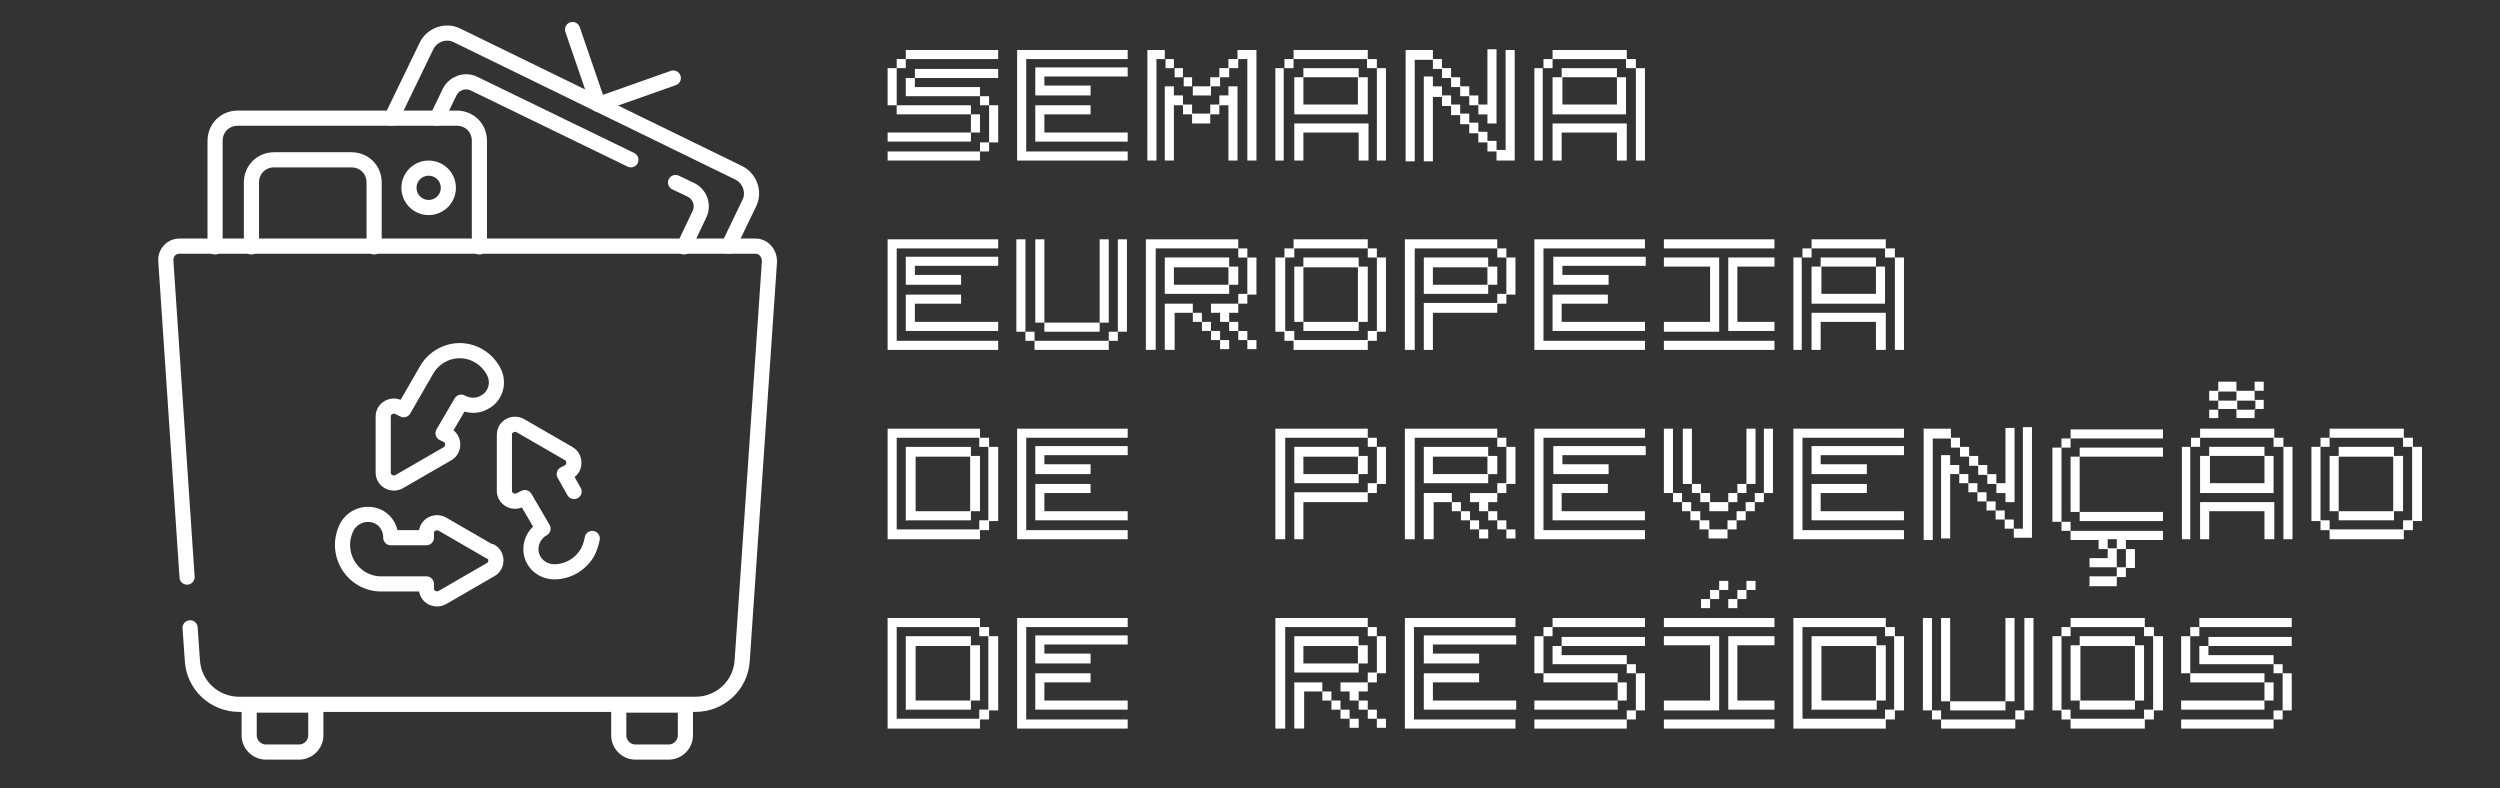 <svg xmlns="http://www.w3.org/2000/svg" id="Layer_1" viewBox="0 0 330.1 104.1"><rect x="0" y="0" width="330.1" height="104.1" fill="#333333" stroke="none"/><defs><style>      .st0 {        fill: #fff;      }      .st1 {        fill: none;        stroke: #fff;        stroke-linecap: round;        stroke-linejoin: round;        stroke-width: 2px;      }    </style></defs><g><path class="st0" d="M117.2,17.5h11v-2.4h-9.8v-1.2h-1.2v-4.9h1.2v-1.2h1.2v-1.2h12.2v1.2h-12.2v1.2h-1.2v4.9h9.8v1.2h1.2v2.4h-1.2v1.2h-11v-1.2ZM117.2,20h12.2v-1.2h1.2v-4.9h-1.2v-1.2h-9.8v-2.4h1.2v-1.2h11v1.2h-11v1.2h8.6v1.2h1.2v1.2h1.2v4.9h-1.2v1.2h-1.2v1.2h-12.2v-1.2Z"></path><path class="st0" d="M134.3,6.6h14.6v1.2h-13.4v12.2h13.4v1.2h-14.6V6.6ZM144,11.4v1.2h-7.3v-3.7h12.2v1.2h-11v1.2h6.1ZM136.7,13.9h7.3v1.2h-6.1v2.4h11v1.2h-12.2v-4.9Z"></path><path class="st0" d="M151.3,6.6h2.5v1.2h1.2v1.2h1.2v1.2h1.2v1.2h2.4v-1.2h1.2v-1.2h1.2v-1.2h1.2v-1.2h2.5v14.6h-1.2V7.8h-1.2v1.2h-1.2v1.2h-1.2v1.2h-1.2v1.2h-2.4v-1.2h-1.2v-1.2h-1.2v-1.2h-1.2v-1.2h-1.2v13.4h-1.2V6.6ZM153.8,11.4h1.2v1.2h1.2v1.2h1.2v1.2h2.4v-1.2h1.2v-1.2h1.2v-1.2h1.2v9.8h-1.2v-7.3h-1.2v1.2h-1.2v1.2h-2.4v-1.2h-1.2v-1.2h-1.2v7.3h-1.2v-9.8Z"></path><path class="st0" d="M168.4,21.2v-12.2h1.2v-1.2h1.2v-1.2h9.8v1.2h1.2v1.2h1.2v12.2h-1.2v-12.2h-1.3v-1.2h-9.7v1.2h-1.3v12.2h-1.2ZM170.9,15.1v-4.9h1.2v-1.2h7.3v1.2h1.2v4.9h-9.8ZM170.9,21.2v-4.9h9.8v4.9h-1.3v-3.7h-7.3v3.7h-1.2ZM172.1,13.8h7.2v-3.6h-7.2v3.6Z"></path><path class="st0" d="M185.5,6.6h3.7v1.2h1.2v1.2h1.2v1.2h1.2v1.2h1.2v1.2h1.2v1.2h1.2v-7.3h1.2v9.8h-1.2v-1.2h-1.2v-1.2h-1.2v-1.2h-1.2v-1.2h-1.2v-1.2h-1.2v-1.2h-1.2v-1.2h-2.4v13.4h-1.2V6.6ZM188,10.1h1.2v1.3h1.2v1.2h1.2v1.2h1.2v1.2h1.2v1.2h1.2v1.2h1.2v1.2h1.2v1.2h1.2V6.6h1.2v14.6h-2.4v-1.2h-1.2v-1.2h-1.2v-1.2h-1.2v-1.2h-1.2v-1.2h-1.2v-1.2h-1.2v-1.2h-1.2v8.5h-1.2v-11.1Z"></path><path class="st0" d="M202.6,21.2v-12.2h1.2v-1.2h1.2v-1.2h9.8v1.2h1.2v1.2h1.2v12.2h-1.2v-12.2h-1.3v-1.2h-9.7v1.2h-1.3v12.2h-1.2ZM205,15.1v-4.9h1.2v-1.2h7.3v1.2h1.2v4.9h-9.8ZM205,21.2v-4.9h9.8v4.9h-1.3v-3.7h-7.3v3.7h-1.2ZM206.3,13.8h7.2v-3.6h-7.2v3.6Z"></path><path class="st0" d="M117.2,31.6h14.6v1.2h-13.4v12.2h13.4v1.2h-14.6v-14.6ZM126.9,36.4v1.2h-7.3v-3.7h12.2v1.2h-11v1.2h6.1ZM119.6,38.9h7.3v1.2h-6.1v2.4h11v1.2h-12.2v-4.9Z"></path><path class="st0" d="M135.4,45v-1.2h-1.2v-12.2h1.2v12.2h1.2v1.2h9.8v-1.2h1.2v-12.2h1.2v12.2h-1.2v1.2h-1.2v1.2h-9.8v-1.2h-1.2ZM137.9,43.8v-1.2h-1.2v-11h1.2v11h7.3v-11h1.2v11h-1.2v1.2h-7.4Z"></path><path class="st0" d="M151.3,46.2v-14.6h12.2v1.2h1.2v1.2h1.2v4.9h-1.2v1.2h-1.2v1.2h-1.2v1.2h1.2v1.2h1.2v1.2h1.2v1.2h-1.2v-1.2h-1.2v-1.2h-1.2v-1.2h-1.2v-1.2h-1.2v-1.2h3.6v-1.3h1.2v-4.8h-1.2v-1.2h-10.9v13.4h-1.2ZM153.8,34h8.5v1.2h1.2v2.4h-1.2v1.2h-8.5v-4.9ZM153.8,46.2v-6.1h3.7v1.2h1.2v1.2h1.2v1.2h1.2v1.2h1.2v1.2h-1.2v-1.2h-1.2v-1.2h-1.2v-1.2h-1.2v-1.2h-2.4v4.9h-1.2ZM155,37.6h7.2v-2.3h-7.2v2.3Z"></path><path class="st0" d="M169.6,45v-1.2h-1.2v-9.8h1.2v-1.2h1.2v-1.2h9.8v1.2h1.2v1.2h1.2v9.8h-1.2v1.2h-1.2v1.2h-9.8v-1.2h-1.2ZM170.9,44.9h9.7v-1.2h1.2v-9.7h-1.2v-1.2h-9.7v1.2h-1.2v9.7h1.2v1.2ZM170.9,42.5v-7.3h1.2v-1.2h7.3v1.2h1.2v7.3h-1.2v1.2h-7.3v-1.2h-1.2ZM172.1,42.5h7.2v-7.2h-7.2v7.2Z"></path><path class="st0" d="M185.5,46.2v-14.6h12.2v1.2h1.2v1.2h1.2v4.9h-1.2v1.2h-1.2v1.2h-8.5v4.9h-1.2v-6.2h9.7v-1.2h1.2v-4.8h-1.2v-1.2h-10.9v13.4h-1.2ZM188,38.9v-4.9h8.5v1.2h1.2v2.4h-1.2v1.2h-8.5ZM189.2,37.6h7.2v-2.3h-7.2v2.3Z"></path><path class="st0" d="M202.6,31.6h14.6v1.2h-13.4v12.2h13.4v1.2h-14.6v-14.6ZM212.4,36.4v1.2h-7.3v-3.7h12.2v1.2h-11v1.2h6.1ZM205,38.9h7.3v1.2h-6.1v2.4h11v1.2h-12.2v-4.9Z"></path><path class="st0" d="M234.3,31.6v1.2h-14.6v-1.2h14.6ZM219.7,42.5h6.1v-7.3h-6.1v-1.2h7.3v9.8h-7.3v-1.2ZM219.7,45h14.6v1.2h-14.6v-1.2ZM228.2,34h6.1v1.2h-4.9v7.3h4.9v1.2h-6.1v-9.8Z"></path><path class="st0" d="M236.8,46.2v-12.2h1.2v-1.2h1.2v-1.2h9.8v1.2h1.2v1.2h1.2v12.2h-1.2v-12.2h-1.3v-1.2h-9.7v1.2h-1.3v12.2h-1.2ZM239.2,40.1v-4.9h1.2v-1.2h7.3v1.2h1.2v4.9h-9.8ZM239.2,46.2v-4.9h9.8v4.9h-1.3v-3.7h-7.3v3.7h-1.2ZM240.5,38.8h7.2v-3.6h-7.2v3.6Z"></path><path class="st0" d="M117.2,71.2v-14.6h12.2v1.2h1.2v1.2h1.2v9.8h-1.2v1.2h-1.2v1.2h-12.2ZM129.3,69.9v-1.2h1.2v-9.7h-1.2v-1.2h-10.9v12.1h10.9ZM119.6,68.8v-9.8h8.6v1.2h1.2v7.3h-1.2v1.2h-8.5ZM120.9,67.5h7.2v-7.2h-7.2v7.2Z"></path><path class="st0" d="M134.3,56.6h14.6v1.2h-13.4v12.2h13.4v1.2h-14.6v-14.6ZM144,61.4v1.2h-7.3v-3.7h12.2v1.2h-11v1.2h6.1ZM136.7,63.9h7.3v1.2h-6.1v2.4h11v1.2h-12.2v-4.9Z"></path><path class="st0" d="M168.4,71.2v-14.6h12.2v1.2h1.2v1.2h1.2v4.9h-1.2v1.2h-1.2v1.2h-8.5v4.9h-1.2v-6.2h9.7v-1.2h1.2v-4.8h-1.2v-1.2h-10.9v13.4h-1.2ZM170.9,63.9v-4.9h8.5v1.2h1.2v2.4h-1.2v1.2h-8.5ZM172.1,62.6h7.2v-2.3h-7.2v2.3Z"></path><path class="st0" d="M185.5,71.2v-14.6h12.2v1.2h1.2v1.2h1.2v4.9h-1.2v1.2h-1.2v1.2h-1.2v1.2h1.2v1.2h1.2v1.2h1.2v1.2h-1.2v-1.2h-1.2v-1.2h-1.2v-1.2h-1.2v-1.2h-1.2v-1.2h3.6v-1.3h1.2v-4.8h-1.2v-1.2h-10.9v13.4h-1.2ZM188,59h8.5v1.2h1.2v2.4h-1.2v1.2h-8.5v-4.9ZM188,71.2v-6.1h3.7v1.2h1.2v1.2h1.2v1.2h1.2v1.2h1.2v1.2h-1.2v-1.2h-1.2v-1.2h-1.2v-1.2h-1.2v-1.2h-2.4v4.9h-1.2ZM189.2,62.6h7.2v-2.3h-7.2v2.3Z"></path><path class="st0" d="M202.6,56.6h14.6v1.2h-13.4v12.2h13.4v1.2h-14.6v-14.6ZM212.4,61.4v1.2h-7.3v-3.7h12.2v1.2h-11v1.2h6.1ZM205,63.9h7.3v1.2h-6.1v2.4h11v1.2h-12.2v-4.9Z"></path><path class="st0" d="M222.1,67.5v-1.2h-1.2v-1.2h-1.2v-8.5h1.2v8.5h1.2v1.2h1.2v1.2h1.2v1.2h1.2v1.2h2.4v-1.2h1.2v-1.2h1.2v-1.2h1.2v-1.2h1.2v-8.5h1.2v8.5h-1.2v1.2h-1.2v1.2h-1.2v1.2h-1.2v1.2h-1.2v1.2h-2.5v-1.2h-1.2v-1.2h-1.2v-1.2h-1.2ZM223.4,65.1v-1.2h-1.2v-7.3h1.2v7.3h1.2v1.2h1.2v1.2h2.4v-1.2h1.2v-1.2h1.2v-7.3h1.2v7.3h-1.2v1.2h-1.2v1.2h-1.2v1.2h-2.5v-1.2h-1.2v-1.2h-1.2Z"></path><path class="st0" d="M236.8,56.6h14.6v1.2h-13.4v12.2h13.4v1.2h-14.6v-14.6ZM246.5,61.4v1.2h-7.3v-3.7h12.2v1.2h-11v1.2h6.1ZM239.2,63.9h7.3v1.2h-6.1v2.4h11v1.2h-12.2v-4.9Z"></path><path class="st0" d="M253.9,56.6h3.7v1.2h1.2v1.2h1.2v1.2h1.2v1.2h1.2v1.2h1.2v1.2h1.2v-7.3h1.2v9.8h-1.2v-1.2h-1.2v-1.2h-1.2v-1.2h-1.2v-1.2h-1.2v-1.2h-1.2v-1.2h-1.2v-1.2h-2.4v13.4h-1.2v-14.6ZM256.3,60.1h1.2v1.3h1.2v1.2h1.2v1.2h1.2v1.2h1.2v1.2h1.2v1.2h1.2v1.2h1.2v1.2h1.2v-13.4h1.2v14.6h-2.4v-1.2h-1.2v-1.2h-1.2v-1.2h-1.2v-1.2h-1.2v-1.2h-1.2v-1.2h-1.2v-1.2h-1.2v8.5h-1.2v-11.1Z"></path><path class="st0" d="M275.9,77.3v-1.2h3.6v-1.2h-3.6v-1.2h2.4v-1.2h-1.2v-1.2h-3.7v-1.2h-1.2v-1.2h-1.2v-9.8h1.2v-1.2h1.2v-1.2h12.2v1.2h-12.2v1.2h-1.2v9.8h1.2v1.2h12.2v1.2h-4.9v1.2h1.2v2.5h-1.2v1.2h-1.2v1.2h-3.7ZM274.6,68.8v-1.2h-1.2v-7.3h1.2v-1.2h11v1.2h-11v7.3h11v1.2h-11ZM278.3,72.4h1.2v-1.2h-1.2v1.2ZM280.7,74.9v-2.4h-1.2v2.4h1.2Z"></path><path class="st0" d="M288.1,71.2v-12.2h1.2v-1.2h1.2v-1.2h9.8v1.2h1.2v1.2h1.2v12.2h-1.2v-12.2h-1.3v-1.2h-9.7v1.2h-1.3v12.2h-1.2ZM290.5,65.1v-4.9h1.2v-1.2h7.3v1.2h1.2v4.9h-9.8ZM290.5,71.2v-4.9h9.8v4.9h-1.3v-3.7h-7.3v3.7h-1.2ZM291.7,55.3v-1.2h1.2v-1.2h-1.2v-1.3h1.2v-1.2h2.4v1.2h2.4v-1.2h1.2v1.2h-1.2v1.2h1.2v1.2h-1.2v1.2h-2.4v-1.2h-2.4v1.2h-1.2ZM291.8,63.8h7.2v-3.6h-7.2v3.6ZM292.9,52.9h2.4v-1.2h-2.4v1.2ZM295.4,54.1h2.4v-1.2h-2.4v1.2Z"></path><path class="st0" d="M306.4,70v-1.2h-1.2v-9.8h1.2v-1.2h1.2v-1.2h9.8v1.2h1.2v1.2h1.2v9.8h-1.2v1.2h-1.2v1.2h-9.8v-1.2h-1.2ZM307.6,69.9h9.7v-1.2h1.2v-9.7h-1.2v-1.2h-9.7v1.2h-1.2v9.7h1.2v1.2ZM307.6,67.5v-7.3h1.2v-1.2h7.3v1.2h1.2v7.3h-1.2v1.2h-7.3v-1.2h-1.2ZM308.8,67.5h7.2v-7.2h-7.2v7.2Z"></path><path class="st0" d="M117.2,96.2v-14.6h12.2v1.2h1.2v1.2h1.2v9.8h-1.2v1.2h-1.2v1.2h-12.2ZM129.3,94.9v-1.2h1.2v-9.7h-1.2v-1.2h-10.9v12.1h10.9ZM119.6,93.8v-9.8h8.6v1.2h1.2v7.3h-1.2v1.2h-8.5ZM120.9,92.5h7.2v-7.2h-7.2v7.2Z"></path><path class="st0" d="M134.3,81.6h14.6v1.2h-13.4v12.2h13.4v1.2h-14.6v-14.6ZM144,86.4v1.2h-7.3v-3.7h12.2v1.2h-11v1.2h6.1ZM136.7,88.9h7.3v1.2h-6.1v2.4h11v1.2h-12.2v-4.9Z"></path><path class="st0" d="M168.4,96.2v-14.6h12.2v1.2h1.2v1.2h1.2v4.9h-1.2v1.2h-1.2v1.2h-1.2v1.2h1.2v1.2h1.2v1.2h1.2v1.2h-1.2v-1.2h-1.2v-1.2h-1.2v-1.2h-1.2v-1.2h-1.2v-1.2h3.6v-1.3h1.2v-4.8h-1.2v-1.2h-10.9v13.4h-1.2ZM170.9,84h8.5v1.2h1.2v2.4h-1.2v1.2h-8.5v-4.9ZM170.9,96.2v-6.1h3.7v1.2h1.2v1.2h1.2v1.2h1.2v1.2h1.2v1.2h-1.2v-1.2h-1.2v-1.2h-1.2v-1.2h-1.2v-1.2h-2.4v4.9h-1.2ZM172.1,87.6h7.2v-2.3h-7.2v2.3Z"></path><path class="st0" d="M185.5,81.6h14.6v1.2h-13.4v12.2h13.4v1.2h-14.6v-14.6ZM195.3,86.4v1.2h-7.3v-3.7h12.2v1.2h-11v1.2h6.1ZM188,88.9h7.3v1.2h-6.1v2.4h11v1.2h-12.2v-4.9Z"></path><path class="st0" d="M202.6,92.5h11v-2.4h-9.8v-1.2h-1.2v-4.9h1.2v-1.2h1.2v-1.2h12.2v1.2h-12.2v1.2h-1.2v4.9h9.8v1.2h1.2v2.4h-1.2v1.2h-11v-1.2ZM202.6,95h12.2v-1.2h1.2v-4.9h-1.2v-1.2h-9.8v-2.4h1.2v-1.2h11v1.2h-11v1.2h8.6v1.2h1.2v1.2h1.2v4.9h-1.2v1.2h-1.2v1.2h-12.2v-1.2Z"></path><path class="st0" d="M234.3,81.6v1.2h-14.6v-1.2h14.6ZM219.7,92.5h6.1v-7.3h-6.1v-1.2h7.3v9.8h-7.3v-1.2ZM219.7,95h14.6v1.2h-14.6v-1.2ZM224.6,80.3v-1.2h1.2v-1.2h1.2v-1.2h1.2v1.2h-1.2v1.2h-1.2v1.2h-1.2ZM228.2,80.3v-1.2h1.2v-1.2h1.2v-1.2h1.2v1.2h-1.2v1.2h-1.2v1.2h-1.2ZM228.2,84h6.1v1.2h-4.9v7.3h4.9v1.2h-6.1v-9.8Z"></path><path class="st0" d="M236.8,96.2v-14.6h12.2v1.2h1.2v1.2h1.2v9.8h-1.2v1.2h-1.2v1.2h-12.2ZM248.9,94.9v-1.2h1.2v-9.7h-1.2v-1.2h-10.9v12.1h10.9ZM239.2,93.8v-9.8h8.6v1.2h1.2v7.3h-1.2v1.2h-8.5ZM240.5,92.5h7.2v-7.2h-7.2v7.2Z"></path><path class="st0" d="M255.1,95v-1.2h-1.2v-12.2h1.2v12.2h1.2v1.2h9.8v-1.2h1.2v-12.2h1.2v12.2h-1.2v1.2h-1.2v1.2h-9.8v-1.2h-1.2ZM257.5,93.8v-1.2h-1.2v-11h1.2v11h7.3v-11h1.2v11h-1.2v1.2h-7.4Z"></path><path class="st0" d="M272.2,95v-1.2h-1.2v-9.8h1.2v-1.2h1.2v-1.2h9.8v1.2h1.2v1.2h1.2v9.8h-1.2v1.2h-1.2v1.2h-9.8v-1.2h-1.2ZM273.4,94.9h9.7v-1.2h1.2v-9.7h-1.2v-1.2h-9.7v1.2h-1.2v9.7h1.2v1.2ZM273.4,92.5v-7.3h1.2v-1.2h7.3v1.2h1.2v7.3h-1.2v1.2h-7.3v-1.2h-1.2ZM274.7,92.5h7.2v-7.2h-7.2v7.2Z"></path><path class="st0" d="M288,92.5h11v-2.4h-9.8v-1.2h-1.2v-4.9h1.2v-1.2h1.2v-1.2h12.2v1.2h-12.2v1.2h-1.2v4.9h9.8v1.2h1.2v2.4h-1.2v1.2h-11v-1.2ZM288,95h12.2v-1.2h1.2v-4.9h-1.2v-1.2h-9.8v-2.4h1.2v-1.2h11v1.2h-11v1.2h8.6v1.2h1.2v1.2h1.2v4.9h-1.2v1.2h-1.2v1.2h-12.2v-1.2Z"></path></g><g><g><path class="st1" d="M51.7,15.6l4.6-9.5c.7-1.5,2.6-2.2,4.1-1.4l37.1,18.1c1.5.7,2.2,2.6,1.4,4.1l-2.7,5.6"></path><path class="st1" d="M89.2,24.1l2.1,1c1.1.6,1.6,1.9,1.1,3.1l-2.1,4.4"></path><path class="st1" d="M57.7,15.6l1.7-3.5c.6-1.1,1.9-1.6,3.1-1.1l20.8,10.1"></path><polyline class="st1" points="88.9 10.3 79 13.8 75.6 3.9"></polyline></g><path class="st1" d="M63.3,32.6v-14c0-1.7-1.3-3-3-3h-28.9c-1.7,0-3,1.3-3,3v14"></path><path class="st1" d="M33.2,32.6v-8.5c0-1.7,1.3-3,3-3h10.2c1.7,0,3,1.3,3,3v8.5"></path><path class="st1" d="M25.1,82.9l.3,4.3c.2,3.3,2.9,5.8,6.2,5.8h60.2c3.3,0,6-2.5,6.2-5.8l3.6-52.7c0-1.1-.8-2-1.8-2H23.7c-1.1,0-1.9.9-1.8,2l2.8,41.7"></path><path class="st1" d="M39.5,99.3h-4.4c-1.2,0-2.2-1-2.2-2.2v-4h8.8v4c0,1.2-1,2.2-2.2,2.2Z"></path><path class="st1" d="M88.3,99.3h-4.4c-1.2,0-2.2-1-2.2-2.2v-4h8.8v4c0,1.2-1,2.2-2.2,2.2Z"></path><g><path class="st1" d="M64.8,72.9l-6.4-3.7c-.9-.5-2.1.1-2.1,1.2v.6h-4.7c0-1.1-.5-2.1-1.5-2.7-1.5-.8-3.3-.3-4.2,1.1-.9,1.6-.9,3.5,0,5.1s2.6,2.6,4.4,2.6h6v.6c0,1.1,1.2,1.7,2.1,1.2l6.4-3.7c.9-.5.9-1.9,0-2.4Z"></path><path class="st1" d="M75.8,64.9l-1.3-2.3.6-.3c.9-.5.9-1.9,0-2.4l-6.4-3.7c-.9-.5-2.1.1-2.1,1.2v7.4c0,1.1,1.2,1.7,2.1,1.2l.6-.3,2.4,4.1c-.9.5-1.6,1.5-1.6,2.7,0,1.7,1.4,3,3.1,3h0c1.8,0,3.5-1,4.4-2.6.3-.6.5-1.2.6-1.8"></path><path class="st1" d="M52.7,63.6l6.4-3.7c.9-.5.9-1.9,0-2.4l-.6-.3,2.4-4.1c.9.5,2.1.6,3.1,0,1.5-.8,2-2.7,1.1-4.2-.9-1.6-2.6-2.6-4.4-2.6h0c-1.8,0-3.5,1-4.4,2.6l-3,5.2-.6-.3c-.9-.5-2.1.1-2.1,1.2v7.4c0,1.1,1.2,1.7,2.1,1.2Z"></path></g><circle class="st1" cx="56.6" cy="24.8" r="2.6"></circle></g></svg>